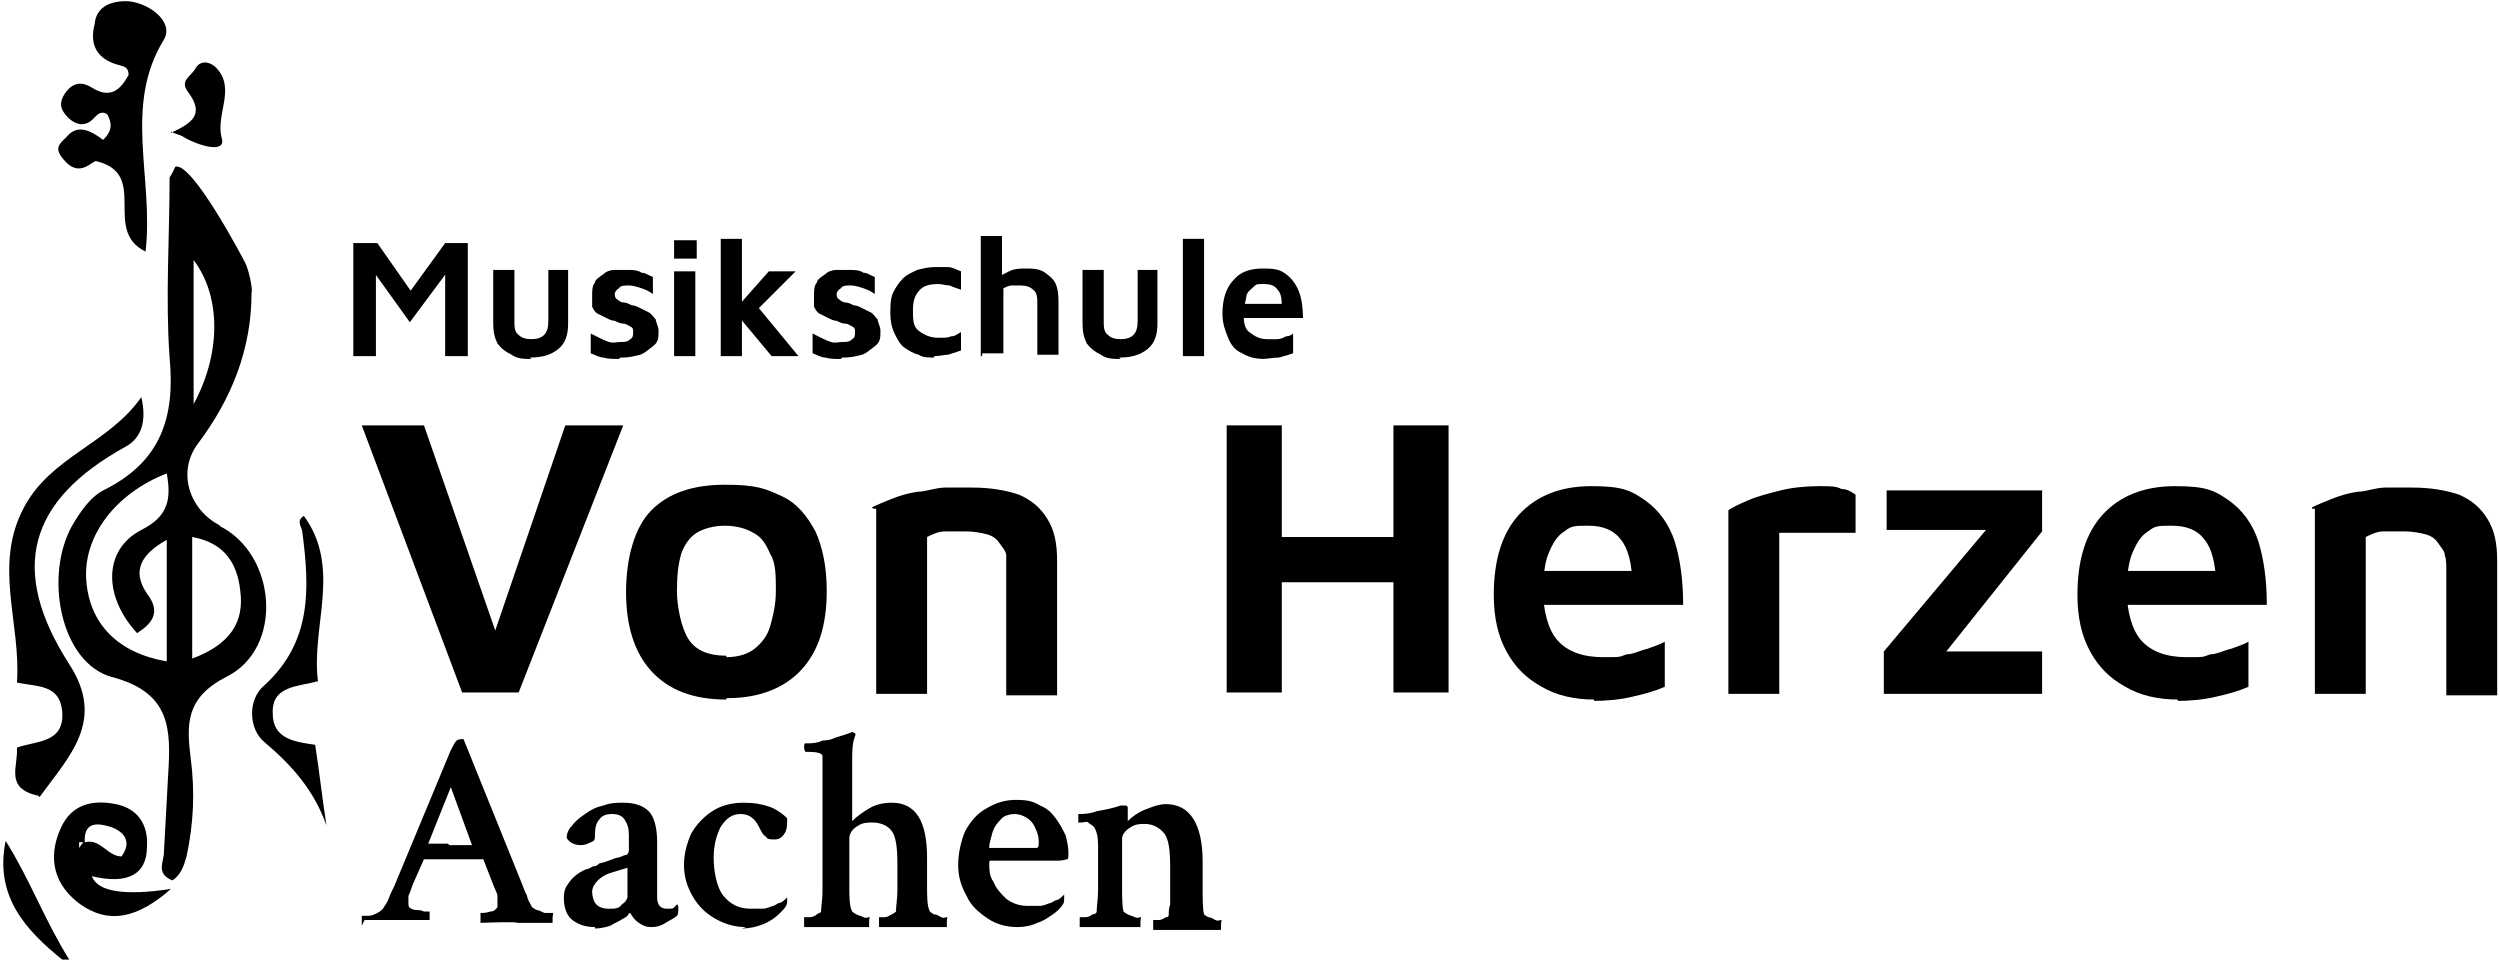 <?xml version="1.0" encoding="UTF-8"?>
<svg id="Logo" xmlns="http://www.w3.org/2000/svg" version="1.1" viewBox="0 0 176.9 68">
  <defs>
    <style>
      .cls-1 {
        fill: #000;
        stroke-width: 0px;
      }
    </style>
  </defs>
  <g>
    <path class="cls-1" d="M4.4,67.9c-2.6-2.1-4.8-4.5-4-8.4,1.7,2.7,2.8,5.7,4.5,8.4h-.6,0Z"/>
    <path class="cls-1" d="M15.6,37.2c-2.2-1.1-3.1-3.8-1.6-5.8,2.4-3.2,3.8-6.7,3.8-10.7.1-.2-.2-1.7-.5-2.2,0,0-3.7-7.1-4.9-6.7-.2.5-.4.7-.4.8,0,4.2-.3,8.5,0,12.7.4,4.2-.6,7.3-4.5,9.3-1.1.5-1.8,1.6-2.4,2.6-2,3.6-.8,9.7,2.8,10.7,4.2,1.1,4.2,3.7,4,6.9-.1,1.8-.2,3.7-.3,5.5,0,.7-.6,1.5.6,2,.6-.4.8-1,1-1.7.5-2.3.6-4.6.3-6.9-.3-2.4-.4-4.3,2.5-5.8,4.1-2,3.6-8.7-.5-10.7h.1ZM13.7,18.4c1.9,2.5,2,6.5,0,10.2,0,0,0-10.2,0-10.2ZM9.7,44.8c1.1-.7,1.7-1.5.7-2.8-1.1-1.6-.4-2.8,1.4-3.8v8.6c-3.5-.6-5.5-2.7-5.7-5.8s2.1-6.1,5.7-7.5c.3,1.7.2,3-1.8,4-2.7,1.4-2.7,4.7-.3,7.3ZM13.6,46.6v-8.6c2.3.4,3.2,1.9,3.4,3.8.3,2.2-.7,3.8-3.4,4.8Z"/>
    <path class="cls-1" d="M2.7,56.3c-2.4-.5-1.4-2.1-1.5-3.4,1.4-.5,3.4-.3,3.2-2.6-.2-1.9-1.8-1.7-3.2-2,.3-4.2-1.7-8.3.5-12.4,1.9-3.6,6-4.5,8.3-7.8.4,1.7,0,2.9-1.1,3.5-6.9,3.8-8.3,8.7-4,15.4,2.6,4,0,6.5-2.1,9.4h0Z"/>
    <path class="cls-1" d="M10.3,17.8c-3.1-1.5.3-5.5-3.5-6.4-.3,0-1.1,1.1-2.1.1s-.5-1.3,0-1.8c.8-1,1.8-.4,2.6.2.7-.7.6-1.2.3-1.8-.4-.3-.7,0-.9.2-.6.7-1.3.6-1.9,0s-.6-1.1-.2-1.7c.5-.7,1.1-.9,1.9-.4,1.3.8,2,.2,2.6-.9,0-.6-.4-.6-.7-.7-1.5-.4-2.1-1.4-1.7-2.9C6.8.4,8,0,9.2.1c1.5.2,3.1,1.5,2.4,2.7-2.9,4.7-.7,9.8-1.3,15Z"/>
    <path class="cls-1" d="M22.5,48.2c-1.4.4-3.3.3-3.2,2.3,0,1.8,1.6,2,3,2.2.3,1.9.5,3.8.8,5.7-.9-2.5-2.4-4.2-4.4-5.9-1.1-.9-1.2-3,0-4,3.4-3.1,3.2-6.9,2.7-10.8,0-.4-.5-.8.1-1.2,2.7,3.7.5,7.8,1,11.7Z"/>
    <path class="cls-1" d="M12.1,62.9c-2.4,2.1-4.4,2.5-6.4,1.1-1.8-1.3-2.4-3.2-1.4-5.4.8-1.8,2.4-2,3.9-1.7,1.5.3,2.3,1.4,2.2,3,0,2-1.4,2.7-3.9,2.1.4,1.1,2.3,1.4,5.6.9ZM6,59.6c1.1-.3,1.6,1,2.6,1,.8-1.1.1-1.8-.8-2.1-.7-.2-1.9-.5-1.8,1.1h-.4v.4c0,0,.2-.3.3-.4h0Z"/>
    <path class="cls-1" d="M12.1,9.4c1.5-.7,2.4-1.3,1.2-2.9-.6-.8.2-1.1.5-1.6.3-.6.9-.6,1.4-.2,1.6,1.5,0,3.4.5,5.1.3,1.1-1.7.5-2.7-.1-.3-.2-.6-.2-.9-.4h0Z"/>
  </g>
  <g>
    <path class="cls-1" d="M25,25.2v-8h1.7l2.8,4h-.9l2.9-4h1.6v8h-1.6v-6.7l.4.4-2.9,3.9-2.8-3.9.4-.3v6.6s-1.6,0-1.6,0Z"/>
    <path class="cls-1" d="M37.6,25.4c-.5,0-1,0-1.4-.3-.4-.2-.7-.4-1-.8-.2-.4-.3-.8-.3-1.4v-3.8h1.5v3.6c0,.4,0,.8.3,1,.2.2.5.3.9.3s.7-.1.9-.3c.2-.2.3-.5.3-1v-3.6h1.4v3.8c0,.8-.2,1.4-.7,1.8s-1.1.6-2,.6h0Z"/>
    <path class="cls-1" d="M43.8,25.4c-.4,0-.8,0-1.1-.1-.3,0-.6-.2-.9-.3v-1.4l.6.3c.2.1.4.2.7.3s.5,0,.8,0,.5,0,.7-.2c.2-.1.2-.3.2-.5s0-.3-.2-.4-.3-.2-.5-.2-.4-.1-.6-.2c-.2,0-.4-.1-.6-.2s-.4-.2-.6-.3-.3-.3-.4-.5c0-.2,0-.5,0-.8s0-.7.2-.9c0-.2.3-.4.6-.6.2-.2.5-.3.8-.3h.8c.5,0,.8,0,1.1.2.3,0,.5.2.8.3v1.2c-.3-.2-.5-.3-.8-.4s-.6-.2-.9-.2-.6,0-.7.2c-.2.1-.3.3-.3.4s0,.3.2.4c0,0,.2.2.4.2s.4.1.6.2c.2,0,.4.1.6.2s.4.2.6.3.3.3.5.5c0,.2.2.5.2.8,0,.5,0,.8-.4,1.1s-.6.5-.9.6c-.4.1-.8.2-1.2.2h-.2Z"/>
    <path class="cls-1" d="M47.7,18.3v-1.3h1.6v1.3h-1.6ZM47.7,25.2v-6h1.5v6h-1.5Z"/>
    <path class="cls-1" d="M52.5,25.2h-1.5v-8.3h1.5v8.3ZM52.1,21.8l2.3-2.6h1.9l-3.4,3.4-.8-.8ZM53.2,21.2l3.3,4h-1.9l-2.5-3s1.1-1,1.1-1Z"/>
    <path class="cls-1" d="M59.5,25.4c-.4,0-.8,0-1.1-.1-.3,0-.6-.2-.9-.3v-1.4l.6.3c.2.1.4.2.7.3s.5,0,.8,0,.5,0,.7-.2c.2-.1.2-.3.2-.5s0-.3-.2-.4-.3-.2-.5-.2-.4-.1-.6-.2c-.2,0-.4-.1-.6-.2s-.4-.2-.6-.3-.3-.3-.4-.5c0-.2,0-.5,0-.8s0-.7.2-.9c0-.2.3-.4.6-.6.2-.2.5-.3.8-.3h.8c.5,0,.8,0,1.1.2.3,0,.5.2.8.3v1.2c-.3-.2-.5-.3-.8-.4s-.6-.2-.9-.2-.6,0-.7.2c-.2.1-.3.3-.3.4s0,.3.2.4c0,0,.2.2.4.2s.4.1.6.2c.2,0,.4.1.6.2s.4.2.6.3.3.3.5.5c0,.2.2.5.2.8,0,.5,0,.8-.4,1.1s-.6.5-.9.6c-.4.1-.8.2-1.2.2h-.2Z"/>
    <path class="cls-1" d="M66.1,25.3c-.4,0-.8,0-1.1-.2-.4-.1-.7-.3-1-.5s-.5-.6-.7-1-.3-.9-.3-1.4,0-1.1.2-1.5.4-.7.7-1c.3-.3.6-.4,1-.6.4-.1.8-.2,1.2-.2h1c.3,0,.6.2.9.3v1.3c-.3-.1-.6-.2-.8-.3-.3,0-.5-.1-.8-.1-.6,0-1,.1-1.3.4s-.5.7-.5,1.4,0,1.2.4,1.5.8.5,1.4.5.6,0,.9-.1c.3,0,.5-.2.7-.3v1.3c-.3.1-.6.2-.9.3-.3,0-.6.1-1,.1h0Z"/>
    <path class="cls-1" d="M69.4,25.2v-8.5h1.5v3.5l-.6-.4c.3-.2.7-.4,1.1-.6s.8-.2,1.2-.2.8,0,1.2.2c.3.2.6.4.8.7.2.3.3.8.3,1.4v3.8h-1.5v-3.6c0-.4,0-.8-.3-1-.2-.2-.5-.3-.9-.3h-.6c-.2,0-.4.1-.6.2v4.6h-1.5v.2Z"/>
    <path class="cls-1" d="M79.3,25.4c-.5,0-1,0-1.4-.3-.4-.2-.7-.4-1-.8-.2-.4-.3-.8-.3-1.4v-3.8h1.5v3.6c0,.4,0,.8.3,1,.2.2.5.3.9.3s.7-.1.9-.3c.2-.2.3-.5.3-1v-3.6h1.4v3.8c0,.8-.2,1.4-.7,1.8s-1.1.6-2,.6h0Z"/>
    <path class="cls-1" d="M85.2,25.2h-1.5v-8.3h1.5v8.3Z"/>
    <path class="cls-1" d="M89.5,25.4c-.6,0-1.1-.1-1.6-.4-.5-.2-.8-.6-1-1.1s-.4-1-.4-1.7c0-1.1.3-1.9.8-2.4.5-.6,1.2-.8,2.1-.8s1.2.1,1.6.4.7.7.9,1.2c.2.5.3,1.2.3,1.9h-4.7v-1c0,0,3.5,0,3.5,0l-.3.4c0-.6,0-1.1-.3-1.4-.2-.3-.5-.4-1-.4s-.5,0-.7.2-.4.3-.5.6c0,.3-.2.7-.2,1.2s0,1.1.4,1.4.7.5,1.3.5h.7c.2,0,.4-.1.6-.2.2,0,.4-.1.5-.2v1.4c-.3.1-.6.2-1,.3-.4,0-.8.1-1.2.1h.2Z"/>
  </g>
  <g>
    <path class="cls-1" d="M32.7,49l-7.1-18.9h4.4l5.7,16.4h-1.3l5.6-16.4h4.1l-7.4,18.9h-4.1.1Z"/>
    <path class="cls-1" d="M51.4,49.5c-2.4,0-4.1-.7-5.3-2s-1.8-3.2-1.8-5.6.6-4.6,1.8-5.8,2.9-1.8,5.2-1.8,2.9.3,4,.8,1.8,1.4,2.4,2.5c.5,1.1.8,2.5.8,4.2,0,2.5-.6,4.3-1.8,5.6s-3,2-5.2,2h-.1ZM51.4,46.5c.8,0,1.5-.2,2-.6.5-.4.9-.9,1.1-1.6.2-.7.4-1.5.4-2.5s0-2-.4-2.6c-.3-.7-.6-1.2-1.2-1.5-.5-.3-1.2-.5-2-.5s-1.5.2-2,.5-.9.9-1.1,1.5c-.2.7-.3,1.5-.3,2.6s.3,2.6.8,3.4c.5.8,1.4,1.2,2.7,1.2h0Z"/>
    <path class="cls-1" d="M61.7,35.9c.4-.2.9-.4,1.4-.6.5-.2,1.1-.4,1.8-.5.6,0,1.3-.3,2-.3s1.3,0,1.9,0c1.3,0,2.4.2,3.3.5.9.4,1.5.9,2,1.7s.7,1.7.7,3v9.5h-3.6v-8.9c0-.4,0-.7,0-1,0-.3-.3-.6-.5-.9s-.5-.5-.9-.6-.9-.2-1.5-.2-1,0-1.4,0c-.5,0-.9.2-1.3.4v11.1h-3.6v-13.1h-.2Z"/>
    <path class="cls-1" d="M86.8,49v-18.9h3.9v7.9h7.9v-7.9h3.9v18.9h-3.9v-7.8h-7.9v7.8h-3.9Z"/>
    <path class="cls-1" d="M112.8,49.5c-1.4,0-2.7-.3-3.7-.9-1.1-.6-1.9-1.4-2.5-2.5s-.9-2.4-.9-4c0-2.5.6-4.4,1.8-5.7,1.2-1.3,2.9-2,5.1-2s2.8.3,3.8,1,1.7,1.7,2.1,2.9c.4,1.3.6,2.8.6,4.5h-11.1l-.3-2.4h8.5l-.7,1c0-1.5-.3-2.6-.8-3.2-.5-.7-1.3-1-2.3-1s-1.2,0-1.7.4c-.5.3-.8.8-1.1,1.5-.3.7-.4,1.6-.4,2.8s.3,2.6,1,3.4c.7.8,1.8,1.2,3.2,1.2s1.1,0,1.7-.2c.5,0,1-.3,1.5-.4.5-.2.9-.3,1.2-.5v3.2c-.7.3-1.4.5-2.3.7-.8.2-1.8.3-2.9.3h.2Z"/>
    <path class="cls-1" d="M122.3,49v-12.9c.3-.2.7-.4,1.4-.7.7-.3,1.5-.5,2.3-.7s1.8-.3,2.7-.3,1.2,0,1.6.2c.4,0,.7.2,1,.4v2.7c-.4,0-.8,0-1.3,0h-2.9c-.5,0-.9,0-1.2,0v11.4h-3.6Z"/>
    <path class="cls-1" d="M133.3,49v-2.9l7.9-9.4.4.8h-8.1v-2.8h11v2.9l-7.5,9.4v-.9h7.5v3h-11.2Z"/>
    <path class="cls-1" d="M154.1,49.5c-1.4,0-2.7-.3-3.7-.9-1.1-.6-1.9-1.4-2.5-2.5s-.9-2.4-.9-4c0-2.5.6-4.4,1.8-5.7s2.9-2,5.1-2,2.8.3,3.8,1,1.7,1.7,2.1,2.9c.4,1.3.6,2.8.6,4.5h-11.1l-.3-2.4h8.5l-.7,1c0-1.5-.3-2.6-.8-3.2-.5-.7-1.3-1-2.3-1s-1.2,0-1.7.4c-.5.3-.8.8-1.1,1.5s-.4,1.6-.4,2.8.3,2.6,1,3.4c.7.8,1.8,1.2,3.2,1.2s1.1,0,1.7-.2c.5,0,1-.3,1.5-.4.5-.2.9-.3,1.2-.5v3.2c-.7.3-1.4.5-2.3.7-.8.2-1.8.3-2.9.3h.2Z"/>
    <path class="cls-1" d="M163.6,35.9c.4-.2.9-.4,1.4-.6.5-.2,1.1-.4,1.8-.5.6,0,1.3-.3,2-.3s1.3,0,1.9,0c1.3,0,2.4.2,3.3.5.9.4,1.5.9,2,1.7s.7,1.7.7,3v9.5h-3.6v-8.9c0-.4,0-.7-.1-1,0-.3-.3-.6-.5-.9s-.5-.5-.9-.6-.9-.2-1.5-.2-1,0-1.4,0c-.5,0-.9.2-1.3.4v11.1h-3.6v-13.1h-.2Z"/>
  </g>
  <g>
    <path class="cls-1" d="M25.6,65.5c0,0,0-.2,0-.3,0-.2,0-.4,0-.4.1,0,.3,0,.5,0s.4-.1.6-.2.3-.2.4-.3c.1-.2.3-.4.4-.7.1-.3.2-.5.4-.9l3.7-8.9c.3-.8.6-1.3.7-1.4,0,0,.2-.1.3-.1s.2,0,.2,0l4.2,10.4c.1.3.2.5.3.7,0,.2.2.5.3.7,0,.1.2.2.4.3.2,0,.4.2.6.2s.4,0,.5,0,0,.1,0,.4,0,.2,0,.3h-2.5c0-.1-2.6,0-2.6,0,0,0,0-.2,0-.4s0-.3,0-.3c.2,0,.4,0,.7-.1.3,0,.4-.2.5-.3,0,0,0-.2,0-.3,0-.1,0-.3,0-.5,0-.2-.2-.5-.3-.8l-.7-1.8c0,0,0,0-.1,0-.2,0-.5,0-.7,0-.3,0-.6,0-1,0-.7,0-1.5,0-2.3,0,0,0-.1,0-.1,0l-.8,1.8c-.1.3-.2.6-.3.8,0,.2,0,.4,0,.5,0,.2,0,.3.2.4,0,0,.2.1.4.1s.3,0,.5.1c.2,0,.3,0,.4,0,0,0,0,.1,0,.3s0,.2,0,.2c0,0,0,.1,0,.1-.5,0-.9,0-1.2,0-.3,0-.6,0-.9,0s-.6,0-1,0c-.4,0-.9,0-1.5,0ZM31.8,59.8c.5,0,1,0,1.6,0h0c0,0-1.5-4.1-1.5-4.1l-1.6,4c0,0,0,0,0,0,.5,0,.9,0,1.4,0Z"/>
    <path class="cls-1" d="M42.1,65.6c-.7,0-1.2-.2-1.6-.5s-.6-.9-.6-1.5.1-.8.4-1.2c.3-.4.7-.7,1.2-.9.2,0,.4-.2.5-.2.2,0,.3-.1.4-.2.5-.1.9-.3,1.2-.4.3,0,.5-.2.7-.2.1,0,.2-.2.2-.3v-1.1c0-.5-.1-.8-.3-1.1-.2-.3-.5-.4-.9-.4s-.7.1-.9.4c-.2.2-.3.6-.3,1s0,.5-.3.6c-.2.1-.4.2-.7.2-.5,0-.8-.2-1-.5,0-.3.1-.6.4-.9.2-.3.6-.6.9-.8.4-.3.8-.5,1.3-.6.5-.2,1-.2,1.4-.2.8,0,1.4.2,1.8.6.4.4.6,1.2.6,2.2v3.9c0,.5.2.8.7.8s.4,0,.7-.3c0,0,.1,0,.1.2,0,.3,0,.5-.1.6-.2.2-.5.3-.8.5-.3.2-.6.3-1,.3s-.6-.1-.9-.3c-.3-.2-.5-.5-.6-.7-.1,0-.2.2-.2.2s-.1.1-.3.2c-.3.2-.6.3-.9.5-.3.1-.7.2-1.1.2ZM43.1,64.3c.4,0,.7,0,.9-.3.3-.2.4-.4.4-.6v-2l-1.3.4c-.3.1-.6.3-.8.5s-.4.5-.4.8.1.7.3.9c.2.2.5.3.8.3Z"/>
    <path class="cls-1" d="M52.8,65.6c-.8,0-1.5-.2-2.2-.6s-1.2-.9-1.6-1.6c-.4-.7-.6-1.4-.6-2.2s.2-1.5.5-2.2c.4-.7.9-1.2,1.5-1.6s1.4-.6,2.2-.6,1.3.1,1.9.3c.5.2.9.5,1.2.8,0,.5,0,.8-.2,1.1s-.4.4-.7.4-.5,0-.6-.2c-.2-.1-.3-.3-.5-.7-.3-.6-.7-.9-1.3-.9s-1,.3-1.4.9c-.3.6-.5,1.3-.5,2.2s.2,2.1.7,2.7c.5.6,1.1.9,1.9.9s.6,0,.9,0c.2,0,.4-.1.7-.2.1,0,.2-.1.4-.2.2,0,.4-.2.6-.4,0,0,0,0,0,.1s0,.1,0,.2c0,.3-.2.5-.5.8-.3.3-.7.6-1.2.8-.5.2-1,.3-1.5.3Z"/>
    <path class="cls-1" d="M56.9,65.6c0,0,0-.2,0-.4s0-.3,0-.3c.1,0,.3,0,.4,0,.2,0,.4-.1.5-.2s.3-.1.3-.2c0-.4.1-.8.1-1.4v-8.3c0-.3,0-.5,0-.7,0-.2,0-.4,0-.6,0-.2-.4-.3-1-.3h-.2c0,0-.1-.1-.1-.3s0-.3.1-.3c.4,0,.8,0,1.2-.2.4,0,.7-.1.9-.2.3-.1.7-.2,1.2-.4h0c0,0,.1,0,.2.1s0,.1,0,.2c-.2.5-.2,1.1-.2,1.9v4c0,0,0,.1,0,.1s0,0,0,0c.3-.3.7-.6,1.2-.9.5-.3,1.1-.4,1.6-.4,1.7,0,2.5,1.3,2.5,3.9v2c0,.8,0,1.4.2,1.8,0,0,.1.1.3.2.2,0,.3.1.5.2s.3,0,.4,0,0,0,0,.3c0,.2,0,.3,0,.4,0,0-.2,0-.6,0-.3,0-.7,0-1,0-.4,0-.6,0-.8,0s-.5,0-.8,0c-.3,0-.7,0-1,0-.3,0-.5,0-.6,0,0,0,0-.2,0-.4s0-.3,0-.3c.1,0,.2,0,.4,0,.2,0,.3-.1.5-.2s.2-.1.3-.2c0-.4.1-.9.1-1.5v-1.9c0-1.1-.1-1.9-.4-2.3-.3-.4-.8-.6-1.4-.6s-.8.1-1.1.3c-.3.2-.5.5-.5.8v3.4c0,.8,0,1.4.2,1.8,0,0,.1.1.3.2s.3.1.5.2.3,0,.4,0,0,0,0,.3c0,.2,0,.3,0,.4,0,0-.3,0-.6,0-.3,0-.6,0-1,0-.3,0-.6,0-.8,0s-.5,0-.9,0-.7,0-1,0c-.3,0-.5,0-.6,0Z"/>
    <path class="cls-1" d="M72,65.6c-.8,0-1.5-.2-2.1-.6s-1.2-.9-1.5-1.6c-.4-.7-.6-1.4-.6-2.2s.2-1.7.5-2.4c.4-.7.8-1.2,1.5-1.6s1.3-.6,2.1-.6,1.2.1,1.7.4c.5.2.8.5,1.1.9.3.4.5.8.7,1.2.1.4.2.8.2,1.2s0,.5-.1.5c0,0-.3.1-.6.1h-4.8c0,0-.1,0-.1.1,0,.5,0,1,.3,1.4.2.5.5.8.9,1.2.4.3.9.5,1.5.5s.6,0,.9,0c.2,0,.4-.1.7-.2.1,0,.2-.1.4-.2.2,0,.4-.2.6-.4,0,0,0,0,0,.1s0,.1,0,.2c0,.1,0,.3-.1.4-.1.2-.4.5-.7.7-.3.2-.7.5-1.1.6-.4.2-.9.3-1.4.3ZM70.1,60h3.2c.1,0,.2,0,.2-.3,0-.3,0-.6-.2-1-.1-.3-.3-.6-.6-.8-.3-.2-.6-.3-.9-.3s-.8.1-1,.4c-.3.3-.5.6-.6,1-.1.4-.2.7-.2.9s0,.1.1.1Z"/>
    <path class="cls-1" d="M76.4,65.6c0,0,0-.2,0-.4s0-.3,0-.3c.1,0,.3,0,.4,0,.2,0,.4-.1.5-.2.2,0,.3-.1.3-.2,0-.4.1-.9.1-1.5v-3.2c0-.6-.1-1-.3-1.3-.1-.1-.3-.2-.4-.3s-.3,0-.5,0-.2,0-.2,0c0-.4,0-.6,0-.6.3,0,.8,0,1.3-.2.6-.1,1.1-.2,1.7-.4,0,0,0,0,.2,0,0,0,.2,0,.2,0,0,0,0,0,.1.1,0,0,0,.2,0,.2,0,.2,0,.3,0,.5,0,.1,0,.2,0,.3s0,0,0,0,0,0,0,0c.3-.3.7-.6,1.2-.8.5-.2,1-.4,1.5-.4,1.7,0,2.6,1.4,2.6,4.1v1.9c0,.8,0,1.4.1,1.8,0,0,.1.1.3.2.2,0,.3.1.5.2s.3,0,.4,0,0,0,0,.3c0,.2,0,.3,0,.4,0,0-.2,0-.5,0-.3,0-.6,0-1,0-.4,0-.7,0-.9,0s-.5,0-.8,0-.7,0-1,0c-.3,0-.5,0-.6,0,0,0,0-.2,0-.4s0-.3,0-.3c.1,0,.2,0,.4,0s.3-.1.5-.2c.2,0,.2-.1.2-.2,0-.2,0-.4.1-.7,0-.2,0-.5,0-.8v-1.9c0-1.1-.1-1.9-.4-2.3-.3-.4-.8-.7-1.4-.7s-.8.1-1.1.3c-.3.2-.5.5-.5.7v3.4c0,.8,0,1.4.1,1.8,0,0,.1.1.3.2s.3.1.5.2.3,0,.4,0,0,0,0,.3c0,.2,0,.3,0,.4,0,0-.3,0-.6,0-.3,0-.6,0-1,0-.3,0-.6,0-.8,0s-.5,0-.9,0-.7,0-1,0c-.3,0-.5,0-.6,0Z"/>
  </g>
</svg>